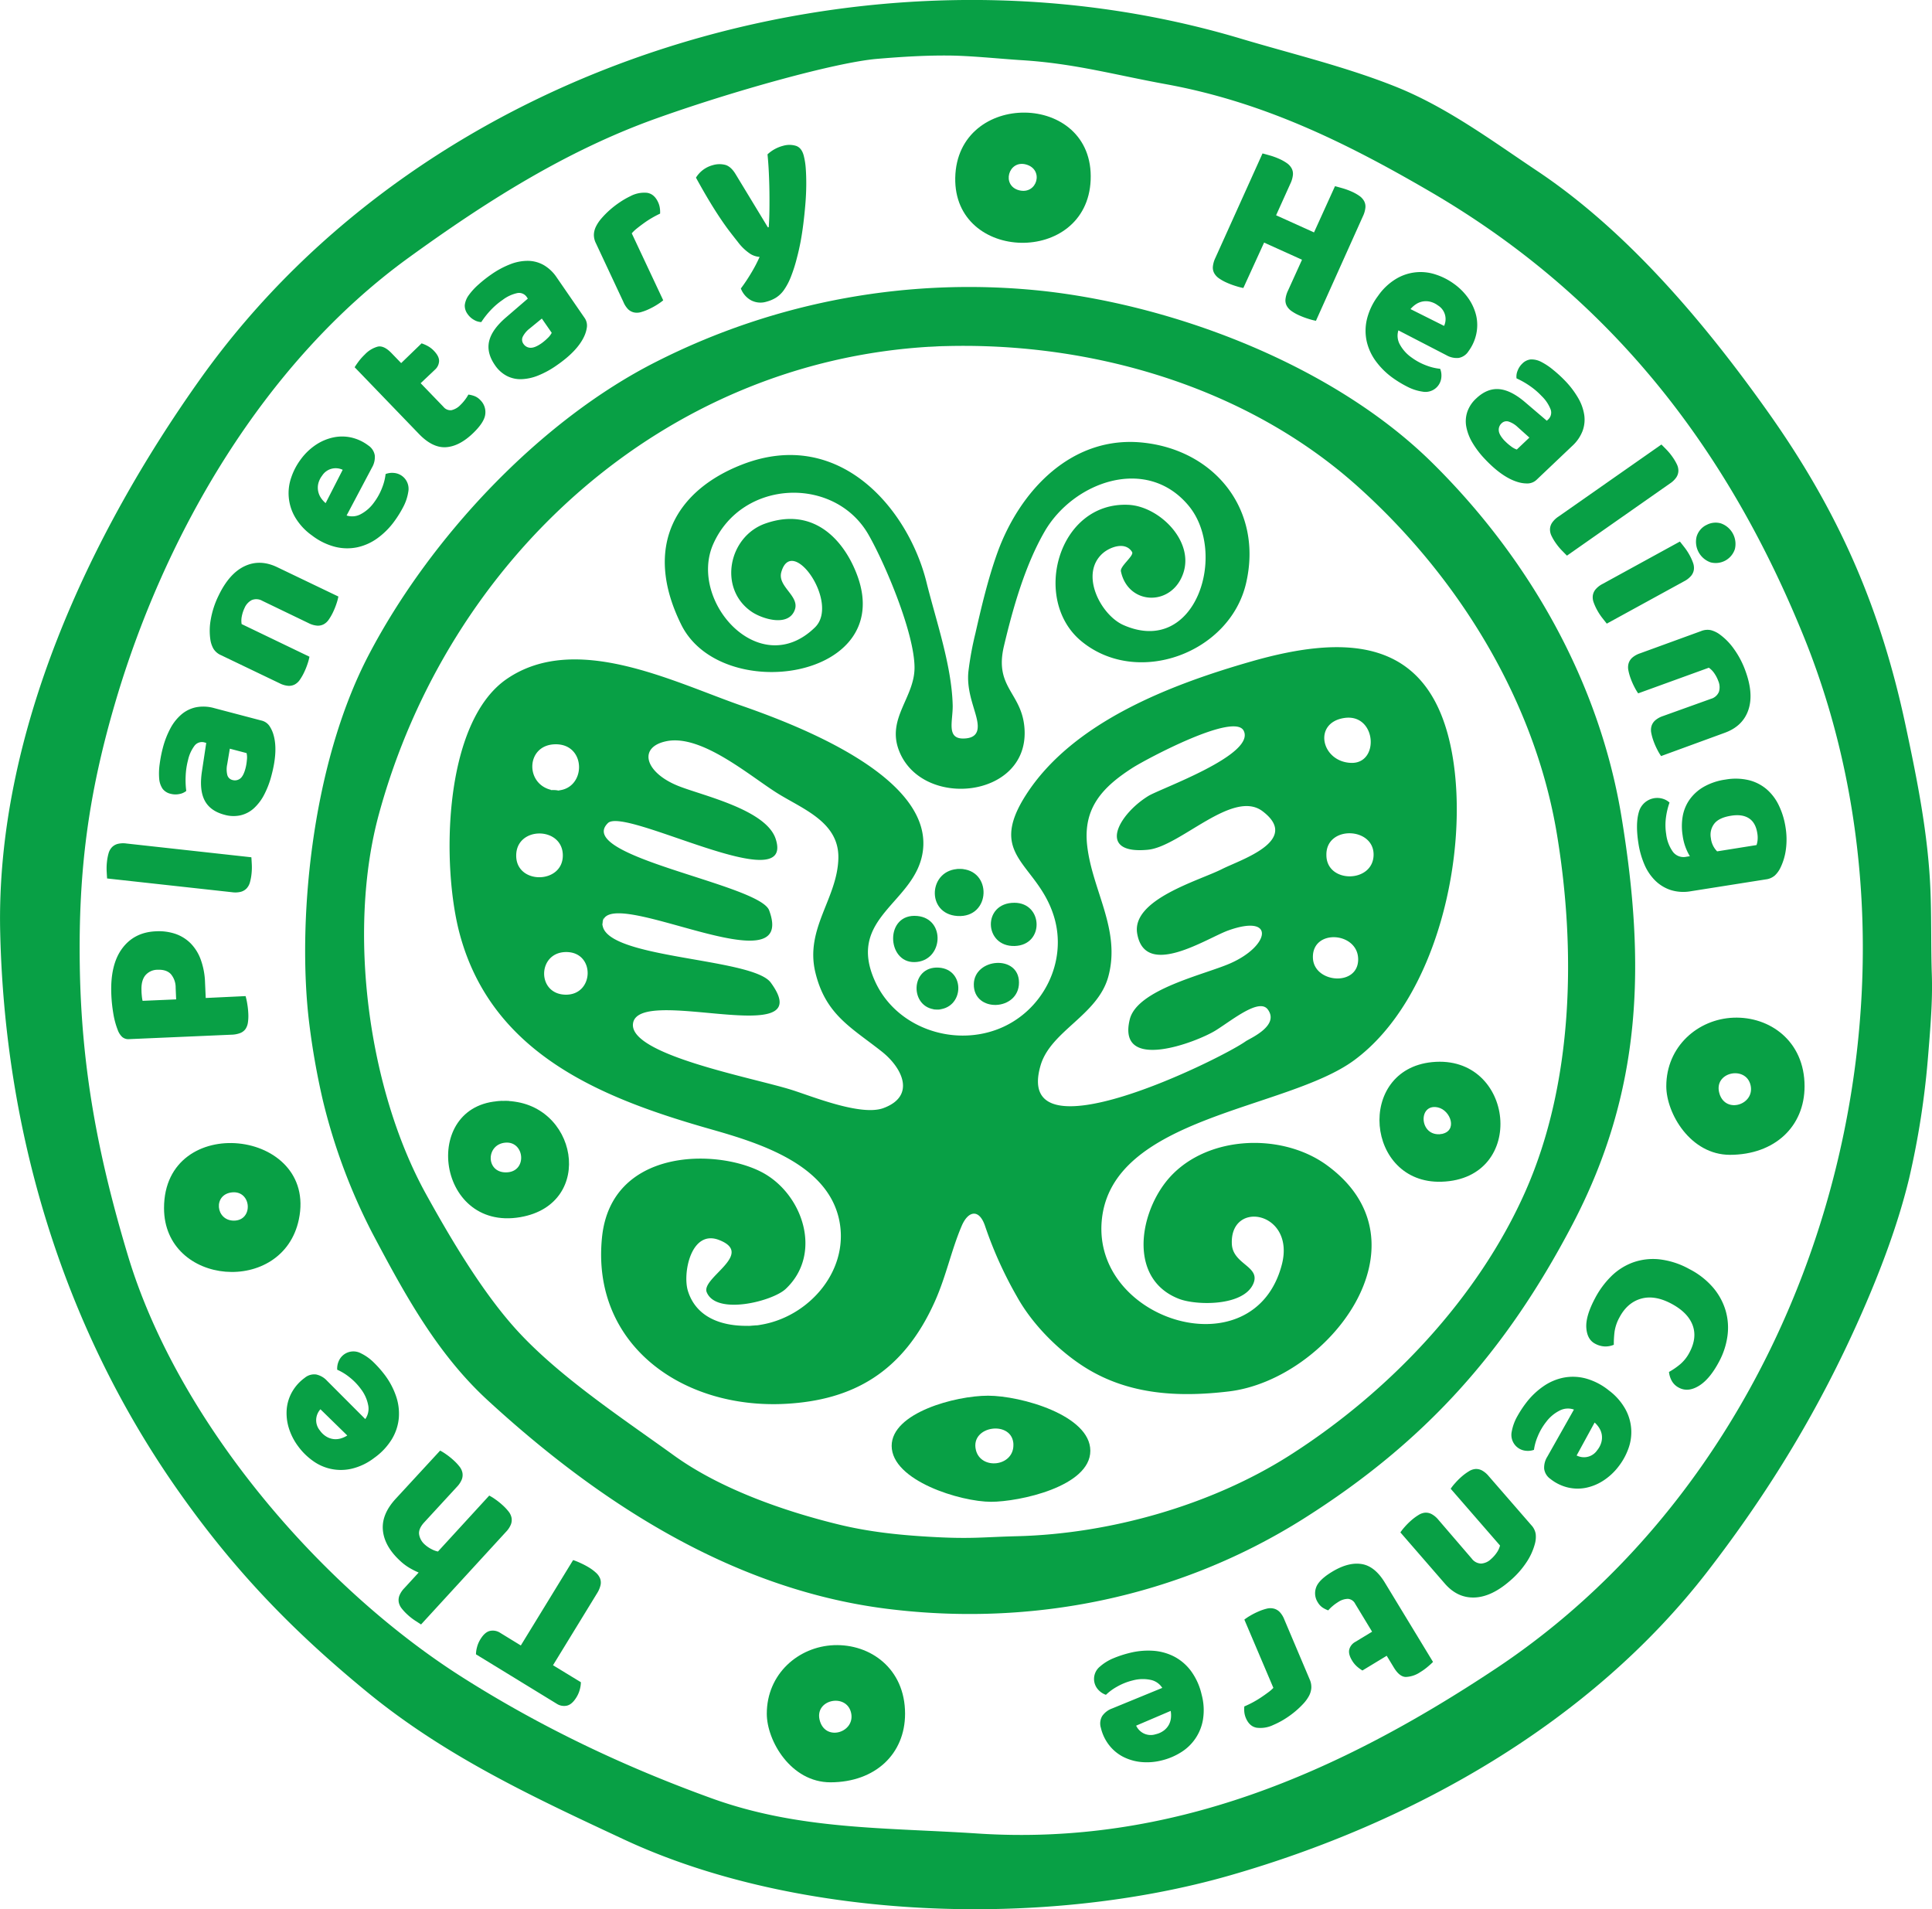 <svg id="logo_full" data-name="logo full" xmlns="http://www.w3.org/2000/svg" viewBox="0 0 828.97 819.12"><defs><style>.cls-1{fill:#08A045;}</style></defs><title>logo-PHC</title><path class="cls-1" d="M904.64,596.11c-4.85,20-12.44,39.91-20.75,58.73-17.68,40-39,75.17-65.74,109.81-50.46,65.29-126.88,108-204.89,130.39-79.33,22.77-185.06,19.57-260-15.4-39.19-18.28-76.67-35.75-110.17-63.22-32.74-26.85-57.79-53-81.94-87.57-49-70.18-73.67-153.34-75.56-238.68-1.87-84.55,38.16-170.16,86-237.34C269.11,116.05,458.79,59.47,617.87,107c22,6.57,44.78,12,66.09,20.47,22.16,8.79,41.47,23.19,61.18,36.35,38.8,25.91,72,65.4,98.85,103.22,30.25,42.59,48.33,83.75,59.17,134.69,5,23.45,9.67,46.63,10.65,70.64,0.49,12,.19,24,0.59,36,0.31,9.36-.16,18-1.63,35.55A357.77,357.77,0,0,1,904.64,596.11ZM366.71,141.4c-38.52,13.83-72.9,35.7-105.92,59.64-62.06,45-104.63,118.52-125.89,191-11.52,39.26-15.81,72-15.15,113.11,0.7,44,7.9,81.52,20.61,123.85C161.55,699.61,222.32,771,284,810.12c33.79,21.42,69.15,38.19,106.71,51.8,37.88,13.72,74.81,12.54,114.19,15.15,83,5.49,155-25.91,222.8-71C867,713.34,921.33,516.1,859.49,363.62c-33.29-82.09-83.9-146.53-160.63-191.14-36.08-21-71.36-38.3-113.09-45.92-22.21-4.05-39.28-8.9-61.83-10.3-9.81-.61-22.5-2-32.33-2-10.17-.05-20.59.65-29.86,1.44C444,117.22,399.41,129.66,366.71,141.4Z" transform="translate(-85.51 -90.44)"/><path class="cls-1" d="M243.77,371.32C270,321.2,317.06,270.87,367.18,245.59a296.71,296.71,0,0,1,166.94-30.2c57.22,6.56,124.13,32.36,165.87,73.55s71.79,94.2,81.27,152c10.34,63,9.13,117.33-21.19,175.09-28.54,54.38-63.07,93-115,125.83C591.15,775.92,528,788.48,465.95,780.65c-68.18-8.6-125.86-47.77-171.27-89.52-21.71-20-35.49-45.38-49.25-71.33A252.76,252.76,0,0,1,224,562.36a318.58,318.58,0,0,1-5.82-33C213.1,488.06,218.44,419.7,243.77,371.32ZM485.19,239.16c-115.29,6.46-207.32,91.37-237.11,200.6-13.61,49.92-4.69,117.92,20.23,163,10.56,19.11,24.3,42.36,39.16,58.59,18.22,19.89,45.36,37.76,67.25,53.55,19.77,14.27,47,23.84,70.65,29.6,12.59,3.07,25.16,4.44,38,5.21,18.7,1.13,23,.21,38.66-0.19,39.51-1,83-13.19,116.73-34.61,42.43-27,81.05-67.37,101.44-113.74,20.49-46.59,21.53-103.18,13.37-152.67-9.43-57.2-42.19-110.59-85.68-149.51C619,255.23,550.28,236,485.19,239.16,477.73,239.57,502.41,238.32,485.19,239.16Z" transform="translate(-85.51 -90.44)"/><path class="cls-1" d="M859.8,556.47c0,17.27-12.79,29.39-32,29.43-17,0-27.33-17.82-27.33-29.43,0-17.06,13.54-28.8,28.8-29.41C844.85,526.45,859.8,537.08,859.8,556.47Zm-36.48,3.3c2.78,8.68,15.15,4.53,13.33-3.67C834.71,547.34,820.32,550.36,823.33,559.77Z" transform="translate(-85.51 -90.44)"/><path class="cls-1" d="M473.85,825.68c0,17.27-12.79,29.39-32,29.43-17,0-27.33-17.82-27.33-29.43,0-17.06,13.54-28.8,28.8-29.41C458.9,795.66,473.85,806.28,473.85,825.68ZM437.37,829c2.78,8.68,15.15,4.53,13.33-3.67C448.76,816.55,434.36,819.57,437.37,829Z" transform="translate(-85.51 -90.44)"/><path class="cls-1" d="M213.74,613.62c-6.87,32.81-57.84,28.59-57.85-4.86C155.88,567.3,221.91,574.62,213.74,613.62ZM185.13,602c-8.29.8-7.12,12.13,0.71,12.13C194.34,614.13,193.51,601.2,185.13,602Z" transform="translate(-85.51 -90.44)"/><path class="cls-1" d="M553.48,167.71c-1.57,36.72-58.81,35.33-58.1-1C496.12,129,555.12,129.54,553.48,167.71Zm-30.78,4.35c7.84,2.08,10.94-8.94,3-11.07C518.2,159,515.12,170,522.7,172.06Z" transform="translate(-85.51 -90.44)"/><path class="cls-1" d="M408.6,659.2c22.12-1.66,41.69-22.53,37-45.27-5-24.09-34.39-33.12-55.05-39-46.19-13.13-93.63-31.81-107.69-83.42-8-29.24-7.36-91,20.14-109.81,29.52-20.17,71.22,1.23,100.77,11.53,24,8.37,82.26,30.57,77.68,62.58-3.17,22.15-33,28.09-20.48,55.65,8.9,19.64,32.9,28.06,52.58,20.57,19.25-7.32,30.31-28.8,24.12-48.59-7.14-22.84-28.78-25.44-12.13-51.67,20.09-31.64,62.56-47.71,96.82-57.53,41.35-11.85,77.38-10.46,86.28,39.92,7.44,42.12-6.55,105-42.13,131.18-29,21.32-104,24-108.25,68.59-4.16,43.36,65.35,64.71,77.25,19.07,5.93-22.74-22.29-28-21.45-8.88,0.39,8.91,12.56,9.57,9.17,17.17-4.31,9.66-24.41,9.26-31.8,6.42-21.18-8.15-17.54-35-5.72-50.14,15.67-20,49.17-21.76,69.11-7.23,45.84,33.39.59,92-42.07,97.07-22.07,2.63-43.15,1.29-61.6-10.26-10.59-6.63-22.36-17.87-29.36-30.54a171.37,171.37,0,0,1-13.67-30.33c-2.5-7.25-7.17-6.5-10,.17-4.44,10.44-6.61,21.39-11.39,32.14-13.78,31-35.74,42.57-64,44.13-44.46,2.45-83.6-25.46-78.91-71.44,3.88-38.07,48.67-38.24,68.44-28,17.63,9.14,26.52,35,10.35,50.17-5.62,5.29-29.8,11.43-33.87,1.38-2.49-6.16,20.83-16.36,5.31-22.39-12-4.67-15.75,14.26-13.37,21.87,3.84,12.3,16.22,15.58,28,14.87C418.77,658.43,400.52,659.68,408.6,659.2ZM344.1,485.76c-2.75,16.18,64,15.17,72.13,26.25,21.75,29.7-57.12.57-59.12,17.64-1.57,13.36,51.26,23.11,68,28.36,8.78,2.75,29.81,11.41,39.47,7.83,14-5.18,8.14-17.24-.71-24.24-13-10.28-24.07-15.74-28.48-33.83-4.62-18.93,9.43-31.75,9.84-49.1,0.36-15.25-14.62-20.85-25.61-27.57-11.85-7.25-32.82-25.76-48.12-22.67-12.38,2.5-9.38,13.5,5.21,19.27,10.53,4.16,37.57,10.12,41.64,22.7,8.47,26.18-64.76-14-72-6.83-14.53,14.26,65,26.22,69.18,37.43,12.55,33.88-68-11-71.37,4.76C343,492.39,345.35,479.89,344.1,485.76Zm227.66-66.09C558.69,428,550.11,437,552,453.31c2.19,19.19,14.46,36,9.09,56-4.47,16.71-24.75,23.35-29.1,38.24-12.12,41.53,77.59-2.89,88-10.35,1.69-1.21,14.68-6.63,9.51-13.65-3.67-5-15,4.34-22.3,8.93-8.13,5.08-42.62,18.27-36.93-4.71,3.19-12.89,32.11-19.18,43.07-24,17.16-7.51,19.46-21.43-.88-14.11-9.09,3.27-35.59,20.89-39,1.37-2.6-14.73,26.68-22.79,36.4-27.74,7.73-3.93,34-12.17,17.42-24.78-12.75-9.71-35.4,15.17-49.24,16.5-22.18,2.13-12.77-15.12.22-23.09,5.18-3.18,46.17-17.64,40.87-28C615,395.92,577.12,416.28,571.76,419.68Zm93.4-1.93c12.47,0.5,11-21.48-3-19.24-13.39,2.15-9.69,18.73,3,19.24h0ZM323.71,429.61c13.33,0.32,13.9-19.85.29-19.85-13.36,0-13.45,18.52-.29,19.85C329.94,429.76,317,428.93,323.71,429.61Zm344.55,72.58c0.16-12-19.94-13.48-19.41-.72,0.44,10.74,19.26,12.33,19.41.72h0ZM307,457.55c0,12.5,20.11,12.24,20-.19s-20.05-12.51-20,.19C307,464,306.93,451.06,307,457.55Zm21.19,59.64c12.38,0.19,12.82-18.46.11-18.29-12.23.16-12.58,18.1-.11,18.29h0Zm326.44-59.9c0,12.24,20,12.1,20.25,0s-20.49-12.82-20.25,0C654.6,462.94,654.51,452.34,654.6,457.28Z" transform="translate(-85.51 -90.44)"/><path class="cls-1" d="M403.84,289.78c41.93-16.36,71.44,19.18,79.2,50.45,4.1,16.52,10.79,35.59,11.24,52.66,0.19,7-3.18,15.19,5.68,14.34,6.28-.6,5.47-5.68,4.17-10.3-1.45-5.15-3.83-11.33-3.1-18.41a137.44,137.44,0,0,1,3-16.36c2.6-11.42,5.4-23.3,9.35-34.34,9.61-26.85,32.16-51,63.09-47.42,30.66,3.5,51,29.11,43.68,60.33-7,29.93-46.58,44.56-70.59,24.86-21.65-17.76-10.07-60,20.15-58.56,13,0.63,28,15.18,23.62,29-4.73,14.8-23.79,14.26-26.87-.48-0.46-2.2,5.76-6.7,4.79-8.28-2.9-4.71-9.54-2.05-12.45.44-10.29,8.84-1,26.58,8.72,30.89,31.2,13.78,44.89-31,27.94-51.26-18.08-21.64-49.51-10.11-61.79,11.24-8.37,14.55-13.54,32.74-17.4,49.06-4.31,18.21,8.18,20,8.87,36.17,1.26,29.31-44.35,33.85-53.95,8.52-5.2-13.71,6.7-22.63,6.72-35.42,0-14.79-12.64-44.67-19.76-57.09-14.49-25.27-54.19-23.87-66.59,4-10.85,24.41,19.82,59.07,43.65,35.77,10.69-10.45-9.88-40-14.46-23.69-1.74,6.18,7.88,10.19,5.82,16.09-2.65,7.6-14,4-18.5.95-14.5-9.84-10.07-32.34,5.89-37.91,21.42-7.48,34.2,8.08,39.45,22.49,16.25,44.52-58.51,55.33-75.58,20.95C361,324.5,376,300.63,403.84,289.78Z" transform="translate(-85.51 -90.44)"/><path class="cls-1" d="M553.34,712.87c0,15.4-30.6,21.89-42.6,21.89-13,0-42.6-9-42.64-24,0-14.19,27.33-21.52,41.35-21.52S553.34,697.6,553.34,712.87Zm-33-2.47c0-10.84-18.74-8.53-16.09,2.19,2.12,8.55,16.1,7.14,16.09-2.19C520.32,705.07,520.33,715.78,520.32,710.39Z" transform="translate(-85.51 -90.44)"/><path class="cls-1" d="M302.06,562.79c31.22,0,39.32,44.25,6.69,49.85-36.69,6.3-43.08-50.33-6.69-49.85C316.75,562.8,288.44,562.61,302.06,562.79Zm0.5,30.64c9.4,0,8.19-13.55-.29-12.75C294,581.47,293.89,593.43,302.56,593.43Z" transform="translate(-85.51 -90.44)"/><path class="cls-1" d="M704,597.44c-32.54,1-36.8-48.07-4-51.32,35.41-3.5,41.1,50.2,4,51.32h0ZM703.79,577c7.39-1.12,4.21-10.27-1.36-11.45-8.63-1.83-8,12.65,1.36,11.45C707,576.51,700.23,577.45,703.79,577Z" transform="translate(-85.51 -90.44)"/><path class="cls-1" d="M497.31,463.23c14.09,0.11,13.47,21.14-1,20.2-13.68-.88-12.47-20.2,1-20.2C504.88,463.29,489.27,463.23,497.31,463.23Z" transform="translate(-85.51 -90.44)"/><path class="cls-1" d="M522.73,512c0,12.27-19.6,13.07-19.38.66,0.21-11.23,19.38-12.79,19.38-.66C522.73,516.76,522.73,507.26,522.73,512Z" transform="translate(-85.51 -90.44)"/><path class="cls-1" d="M520.75,477.76c12.37,0,13,18.13.16,18.54-13.27.42-14-18.54-.16-18.54h0Z" transform="translate(-85.51 -90.44)"/><path class="cls-1" d="M487.34,523.58c-11.71-.58-11.4-18.73.93-18,11.76,0.71,11,18-.93,18C481.94,523.31,493.77,523.58,487.34,523.58Z" transform="translate(-85.51 -90.44)"/><path class="cls-1" d="M477.94,503.21c-12.13.28-12.84-21.15,1.2-19.78,12.34,1.21,11.09,19.49-1.2,19.78h0Z" transform="translate(-85.51 -90.44)"/><g id="text"><path class="cls-1" d="M334.75,812.17a12,12,0,0,1-.43,3,12.27,12.27,0,0,1-1.47,3.46q-1.89,3.09-4.11,3.59a5.82,5.82,0,0,1-4.43-.86L289.74,800.2a12.1,12.1,0,0,1,.43-3,12.28,12.28,0,0,1,1.47-3.46q1.89-3.09,4.11-3.59a5.82,5.82,0,0,1,4.43.86l8.8,5.39,22.44-36.64a26.15,26.15,0,0,1,3,1.2,34.18,34.18,0,0,1,3.83,2,19.35,19.35,0,0,1,3,2.25,6.66,6.66,0,0,1,1.73,2.42,5,5,0,0,1,.21,2.86,11.34,11.34,0,0,1-1.56,3.62l-18.84,30.77Z" transform="translate(-85.51 -90.44)"/><path class="cls-1" d="M274.36,712.79a21.69,21.69,0,0,1,2.54,1.57,29.87,29.87,0,0,1,3.24,2.59,21.79,21.79,0,0,1,2.52,2.69,6.26,6.26,0,0,1,1.27,2.68,5.37,5.37,0,0,1-.27,2.84,9.85,9.85,0,0,1-2.1,3.18l-14,15.21q-2.58,2.81-2.21,5.23a7.26,7.26,0,0,0,2.42,4.31,13.18,13.18,0,0,0,2.92,2,10.16,10.16,0,0,0,2.74,1l22-24a21.34,21.34,0,0,1,2.54,1.57,29.93,29.93,0,0,1,3.24,2.59,21.8,21.8,0,0,1,2.52,2.69,6.25,6.25,0,0,1,1.27,2.68,5.36,5.36,0,0,1-.27,2.84,9.85,9.85,0,0,1-2.1,3.18l-36.46,39.75-2.57-1.67a25.22,25.22,0,0,1-3.2-2.5,21.79,21.79,0,0,1-2.52-2.69,6.27,6.27,0,0,1-1.27-2.68,5.38,5.38,0,0,1,.27-2.84,9.85,9.85,0,0,1,2.1-3.18l6.16-6.72a33.32,33.32,0,0,1-3.43-1.7,22.89,22.89,0,0,1-4.42-3.23q-6.78-6.22-7.48-13.1t5.47-13.6Z" transform="translate(-85.51 -90.44)"/><path class="cls-1" d="M250.66,680.41a32.62,32.62,0,0,1,4.81,9.1,23.08,23.08,0,0,1,1.16,9.32,21.32,21.32,0,0,1-2.95,9,27.38,27.38,0,0,1-7.57,8.07,25.45,25.45,0,0,1-9.68,4.66,20.42,20.42,0,0,1-16.74-3.42,27.76,27.76,0,0,1-6.17-6.08,25.86,25.86,0,0,1-4.13-8.1,21.61,21.61,0,0,1-.85-8,18.23,18.23,0,0,1,2.31-7.37,19.13,19.13,0,0,1,5.39-6,6.35,6.35,0,0,1,4.94-1.45,8.84,8.84,0,0,1,4.65,2.69l16.41,16.44a7.72,7.72,0,0,0,1.22-6.1,16.39,16.39,0,0,0-3.07-6.75,26,26,0,0,0-5.07-5.22,22.88,22.88,0,0,0-5.12-3.1,7.81,7.81,0,0,1,.6-3.57,6.83,6.83,0,0,1,9.57-3.48,20.71,20.71,0,0,1,5.7,4.12A47.1,47.1,0,0,1,250.66,680.41Zm-27.86,23.8a9.21,9.21,0,0,0,2.89,2.66,7.78,7.78,0,0,0,3.11,1,7.89,7.89,0,0,0,3-.31,10.66,10.66,0,0,0,2.72-1.25L223,695.06a7,7,0,0,0-1.78,3.86A6.86,6.86,0,0,0,222.81,704.21Z" transform="translate(-85.51 -90.44)"/><path class="cls-1" d="M190.88,517.8a25.85,25.85,0,0,1,.7,3.18,34.24,34.24,0,0,1,.47,4.31,19.34,19.34,0,0,1-.16,3.78,6.67,6.67,0,0,1-1,2.79,5,5,0,0,1-2.25,1.77,11.31,11.31,0,0,1-3.88.73l-43.76,1.9a4.09,4.09,0,0,1-3.07-.94,7.64,7.64,0,0,1-1.85-2.85,34.83,34.83,0,0,1-1.94-7.13,64.87,64.87,0,0,1-.86-8.11q-0.56-12.82,4.63-19.84T152.43,490a22.35,22.35,0,0,1,8.29,1.08,17.1,17.1,0,0,1,6.5,4,19.22,19.22,0,0,1,4.4,7,31.58,31.58,0,0,1,1.87,9.93l0.29,6.6Zm-30-3.54a8.89,8.89,0,0,0-2.07-5.91q-1.9-2-5.62-1.85a6.84,6.84,0,0,0-5.34,2.42q-1.81,2.27-1.63,6.45c0,1,.09,1.81.15,2.46a15.46,15.46,0,0,0,.32,2l14.4-.62Z" transform="translate(-85.51 -90.44)"/><path class="cls-1" d="M193.37,458.24q0.07,1,.18,3.06a25.17,25.17,0,0,1-.12,4.06,21.91,21.91,0,0,1-.68,3.62,6.24,6.24,0,0,1-1.41,2.6,5.36,5.36,0,0,1-2.45,1.46,9.85,9.85,0,0,1-3.81.19l-53.62-5.9q-0.07-1-.18-3.06a25.18,25.18,0,0,1,.12-4.06,21.86,21.86,0,0,1,.68-3.62,6.27,6.27,0,0,1,1.41-2.61,5.39,5.39,0,0,1,2.45-1.46,9.87,9.87,0,0,1,3.81-.19Z" transform="translate(-85.51 -90.44)"/><path class="cls-1" d="M155.34,411.46a38.26,38.26,0,0,1,3.32-8.6,20.51,20.51,0,0,1,4.81-6,14.07,14.07,0,0,1,6.27-3,17,17,0,0,1,7.73.4l20.15,5.3a5.77,5.77,0,0,1,3.48,2.31,13.45,13.45,0,0,1,1.75,3.78q2,6.77-.83,17.38a38.93,38.93,0,0,1-3.16,8.35,21,21,0,0,1-4.43,5.85,12.8,12.8,0,0,1-5.7,3,14,14,0,0,1-6.87-.22q-6.21-1.63-8.56-6.2t-1.13-12.51L174,409.17l-0.63-.17a4,4,0,0,0-4.34,1.31,16,16,0,0,0-2.86,6.31,31.63,31.63,0,0,0-1,6.84,36.55,36.55,0,0,0,.26,6.32,6.44,6.44,0,0,1-3,1.33,8.09,8.09,0,0,1-3.68-.1,6,6,0,0,1-3.44-2.11,9,9,0,0,1-1.47-4.09,28,28,0,0,1,.18-6.54A55.16,55.16,0,0,1,155.34,411.46ZM190.87,420a20.89,20.89,0,0,0,.57-3.46,8.48,8.48,0,0,0-.13-3l-7.19-1.89L183,418.34a10.31,10.31,0,0,0,0,4.42,3,3,0,0,0,2.27,2.33,3.7,3.7,0,0,0,3.29-.62Q190,423.37,190.87,420Z" transform="translate(-85.51 -90.44)"/><path class="cls-1" d="M198.1,348.23a5.19,5.19,0,0,0-4.52-.36,6.72,6.72,0,0,0-3.13,3.4,14.7,14.7,0,0,0-1.17,3.51,9.27,9.27,0,0,0-.09,3.41l29.1,14a21.71,21.71,0,0,1-.76,2.88,30,30,0,0,1-1.54,3.85,22,22,0,0,1-1.84,3.19,6.27,6.27,0,0,1-2.19,2,5.36,5.36,0,0,1-2.8.57,9.85,9.85,0,0,1-3.66-1.08l-25.16-12.07a7.17,7.17,0,0,1-3.23-2.73,11.27,11.27,0,0,1-1.33-3.89,26.63,26.63,0,0,1,.17-8.74,38,38,0,0,1,3.35-10.21q4.55-9.47,11.15-12.6t14,0.42l26.25,12.59a21.74,21.74,0,0,1-.76,2.88,30,30,0,0,1-1.54,3.85,22,22,0,0,1-1.84,3.19,6.25,6.25,0,0,1-2.19,2,5.35,5.35,0,0,1-2.8.57,9.83,9.83,0,0,1-3.66-1.08Z" transform="translate(-85.51 -90.44)"/><path class="cls-1" d="M254.69,314.12a32.59,32.59,0,0,1-7.29,7.28,23.06,23.06,0,0,1-8.57,3.84,21.29,21.29,0,0,1-9.47-.18,27.34,27.34,0,0,1-9.94-4.86,25.4,25.4,0,0,1-7.3-7.88,20.42,20.42,0,0,1-1.65-17,27.75,27.75,0,0,1,4-7.68,25.86,25.86,0,0,1,6.53-6.33,21.65,21.65,0,0,1,7.44-3.18,18.23,18.23,0,0,1,7.72,0,19.09,19.09,0,0,1,7.32,3.39,6.35,6.35,0,0,1,2.84,4.3,8.83,8.83,0,0,1-1.21,5.23L234.23,311.6a7.73,7.73,0,0,0,6.19-.63A16.41,16.41,0,0,0,246,306a26,26,0,0,0,3.5-6.38,22.9,22.9,0,0,0,1.46-5.8,7.83,7.83,0,0,1,3.59-.47,6.83,6.83,0,0,1,6.14,8.12,20.67,20.67,0,0,1-2.26,6.66A47.1,47.1,0,0,1,254.69,314.12Zm-30.94-19.64a9.25,9.25,0,0,0-1.7,3.55,7.8,7.8,0,0,0,0,3.26,7.9,7.9,0,0,0,1.18,2.78,10.67,10.67,0,0,0,2,2.23L232.55,292a7,7,0,0,0-4.21-.57A6.86,6.86,0,0,0,223.75,294.48Z" transform="translate(-85.51 -90.44)"/><path class="cls-1" d="M275.8,265a3.82,3.82,0,0,0,3.49,1.41,7.75,7.75,0,0,0,3.82-2.27,18.5,18.5,0,0,0,1.91-2.17,16,16,0,0,0,1.45-2.24,11.48,11.48,0,0,1,2.62.64,6.94,6.94,0,0,1,2.54,1.75,7.19,7.19,0,0,1,2.1,6q-0.36,3.45-5.17,8.1-5.89,5.69-11.65,6.08t-11.58-5.62L237.68,248q0.54-.91,1.69-2.47a24.06,24.06,0,0,1,2.68-3,11.91,11.91,0,0,1,5.58-3.39q2.64-.54,5.87,2.8l4.14,4.28,8.76-8.47a16,16,0,0,1,2.55,1.1,10.71,10.71,0,0,1,2.73,2.09q2.26,2.34,2.23,4.38a5.22,5.22,0,0,1-1.77,3.72L266,254.85Z" transform="translate(-85.51 -90.44)"/><path class="cls-1" d="M296.37,208.14a38.18,38.18,0,0,1,8.12-4.35,20.5,20.5,0,0,1,7.59-1.44,14.07,14.07,0,0,1,6.72,1.81,17,17,0,0,1,5.6,5.34l11.82,17.16a5.77,5.77,0,0,1,1.13,4,13.49,13.49,0,0,1-1.14,4q-2.92,6.42-12,12.64a38.87,38.87,0,0,1-7.84,4.27,21,21,0,0,1-7.17,1.55,12.8,12.8,0,0,1-6.29-1.43,14,14,0,0,1-5.06-4.64q-3.64-5.29-2.45-10.28t7.3-10.22l9.29-8-0.37-.54a4,4,0,0,0-4.14-1.83,16,16,0,0,0-6.29,2.92,31.65,31.65,0,0,0-5.25,4.52,36.7,36.7,0,0,0-3.92,5,6.42,6.42,0,0,1-3.14-.95,8.09,8.09,0,0,1-2.72-2.47,6,6,0,0,1-1.23-3.84,9,9,0,0,1,1.55-4.06,28,28,0,0,1,4.4-4.84A55.28,55.28,0,0,1,296.37,208.14Zm21.35,29.68a20.83,20.83,0,0,0,2.69-2.25,8.46,8.46,0,0,0,1.83-2.34L318,227.11l-5.2,4.26a10.32,10.32,0,0,0-2.89,3.35,3,3,0,0,0,.2,3.25,3.7,3.7,0,0,0,2.9,1.67Q314.89,239.77,317.72,237.82Z" transform="translate(-85.51 -90.44)"/><path class="cls-1" d="M370.08,219.28a21.67,21.67,0,0,1-2.42,1.75,29.79,29.79,0,0,1-3.63,2,21.88,21.88,0,0,1-3.45,1.31,6.24,6.24,0,0,1-3,.15,5.35,5.35,0,0,1-2.52-1.33A9.87,9.87,0,0,1,353,220l-11.83-25.27a7.94,7.94,0,0,1-.84-3.66,8.61,8.61,0,0,1,.9-3.45,16.44,16.44,0,0,1,2.4-3.54,38.15,38.15,0,0,1,3.52-3.55,40,40,0,0,1,4.22-3.26A35.22,35.22,0,0,1,356,174.6a12.68,12.68,0,0,1,7.13-1.44q3.09,0.46,4.74,4a9,9,0,0,1,.75,2.47,11.69,11.69,0,0,1,.12,2.46q-1.77.83-3.54,1.86t-3.38,2.2q-1.61,1.16-3,2.27a16.09,16.09,0,0,0-2.24,2.13Z" transform="translate(-85.51 -90.44)"/><path class="cls-1" d="M402.1,194.24q-1.6-2-3.48-4.45t-4.08-5.73q-2.19-3.25-4.76-7.52t-5.65-9.88a12.07,12.07,0,0,1,7.12-5.33,10,10,0,0,1,5.56-.12q2.42,0.74,4.39,4.05L415,188l0.36-.1q0.24-3.34.29-7.22t0-8q-0.06-4.08-.25-8.13t-0.57-7.89a15.52,15.52,0,0,1,6.62-3.65A9.7,9.7,0,0,1,427,153q2.43,0.78,3.34,4.1a30.6,30.6,0,0,1,.91,5.78q0.24,3.36.2,7.23t-0.39,8.06q-0.35,4.2-.86,8.29T429,194.24q-0.72,3.72-1.53,6.74a65.09,65.09,0,0,1-2.7,8.45,26.52,26.52,0,0,1-2.93,5.48,12.2,12.2,0,0,1-3.36,3.23,15,15,0,0,1-4,1.71,8.75,8.75,0,0,1-6.71-.57,9.77,9.77,0,0,1-4.38-5.07q2.26-3,4.38-6.55a62.68,62.68,0,0,0,3.67-7,8.77,8.77,0,0,1-3.85-1.21A21.53,21.53,0,0,1,402.1,194.24Z" transform="translate(-85.51 -90.44)"/><path class="cls-1" d="M650.15,228.07a25.91,25.91,0,0,1-3.15-.81,34.11,34.11,0,0,1-4.06-1.53,19.45,19.45,0,0,1-3.3-1.85,6.7,6.7,0,0,1-2-2.19,5,5,0,0,1-.57-2.81,11.34,11.34,0,0,1,1.1-3.79l6-13.22-16.27-7.35L619,214a25.68,25.68,0,0,1-3.15-.81,34.05,34.05,0,0,1-4.06-1.52,19.42,19.42,0,0,1-3.3-1.85,6.69,6.69,0,0,1-2-2.19,5,5,0,0,1-.57-2.81,11.31,11.31,0,0,1,1.1-3.79l20.2-44.76q1,0.25,3.18.87a29.83,29.83,0,0,1,4,1.46,19.44,19.44,0,0,1,3.3,1.85,6.72,6.72,0,0,1,2,2.19,5,5,0,0,1,.57,2.81,11.36,11.36,0,0,1-1.1,3.79l-6.12,13.56,16.27,7.35,9-19.83q1,0.25,3.18.87a29.7,29.7,0,0,1,4,1.46,19.45,19.45,0,0,1,3.3,1.85,6.71,6.71,0,0,1,2,2.19,5,5,0,0,1,.57,2.81,11.36,11.36,0,0,1-1.1,3.79Z" transform="translate(-85.51 -90.44)"/><path class="cls-1" d="M683.22,252.65a32.63,32.63,0,0,1-7.35-7.21,23.07,23.07,0,0,1-3.94-8.53,21.29,21.29,0,0,1,.08-9.47,27.37,27.37,0,0,1,4.75-10,25.42,25.42,0,0,1,7.8-7.38,20.42,20.42,0,0,1,17-1.83,27.78,27.78,0,0,1,7.72,3.92,25.84,25.84,0,0,1,6.4,6.46,21.58,21.58,0,0,1,3.26,7.4,18.22,18.22,0,0,1,0,7.72,19.1,19.1,0,0,1-3.31,7.36A6.35,6.35,0,0,1,711.4,244a8.83,8.83,0,0,1-5.25-1.15l-20.63-10.67a7.72,7.72,0,0,0,.7,6.18,16.41,16.41,0,0,0,5,5.49,25.9,25.9,0,0,0,6.41,3.43,22.86,22.86,0,0,0,5.82,1.39,7.83,7.83,0,0,1,.51,3.58,6.83,6.83,0,0,1-8.06,6.22,20.68,20.68,0,0,1-6.68-2.19A47.09,47.09,0,0,1,683.22,252.65Zm19.3-31.15a9.22,9.22,0,0,0-3.56-1.66,7.79,7.79,0,0,0-3.26,0,7.91,7.91,0,0,0-2.77,1.21,10.71,10.71,0,0,0-2.21,2l14.41,7.21a7,7,0,0,0,.52-4.21A6.86,6.86,0,0,0,702.53,221.5Z" transform="translate(-85.51 -90.44)"/><path class="cls-1" d="M757.11,253.87a38.23,38.23,0,0,1,5.56,7.35,20.51,20.51,0,0,1,2.6,7.27,14,14,0,0,1-.75,6.92,17,17,0,0,1-4.42,6.36L745,296.11a5.78,5.78,0,0,1-3.8,1.74,13.45,13.45,0,0,1-4.13-.51q-6.79-1.89-14.34-9.86a39,39,0,0,1-5.43-7.09,21,21,0,0,1-2.64-6.85,12.79,12.79,0,0,1,.44-6.43,14,14,0,0,1,3.81-5.72q4.66-4.41,9.78-4T739.89,263l9.32,7.95,0.47-.45a4,4,0,0,0,1.17-4.38,16,16,0,0,0-3.86-5.76,31.61,31.61,0,0,0-5.27-4.48,36.68,36.68,0,0,0-5.51-3.11,6.41,6.41,0,0,1,.45-3.24,8.09,8.09,0,0,1,2-3.07,6,6,0,0,1,3.6-1.81,9,9,0,0,1,4.25.9,28,28,0,0,1,5.46,3.6A55.4,55.4,0,0,1,757.11,253.87Zm-26,25.67a20.77,20.77,0,0,0,2.63,2.31,8.52,8.52,0,0,0,2.59,1.45l5.4-5.12-5-4.48a10.32,10.32,0,0,0-3.75-2.34,3,3,0,0,0-3.18.7,3.7,3.7,0,0,0-1.2,3.13Q728.72,277,731.09,279.55Z" transform="translate(-85.51 -90.44)"/><path class="cls-1" d="M757.85,328.83q-0.74-.73-2.15-2.18a25.14,25.14,0,0,1-2.59-3.13,21.69,21.69,0,0,1-1.88-3.17,6.25,6.25,0,0,1-.66-2.89,5.36,5.36,0,0,1,.88-2.72,9.85,9.85,0,0,1,2.74-2.66l44.19-30.93q0.74,0.73,2.15,2.18a25,25,0,0,1,2.59,3.13,21.8,21.8,0,0,1,1.88,3.17,6.27,6.27,0,0,1,.66,2.89,5.38,5.38,0,0,1-.88,2.72A9.86,9.86,0,0,1,802,297.9Z" transform="translate(-85.51 -90.44)"/><path class="cls-1" d="M774.94,358q-0.65-.81-1.9-2.4a25.2,25.2,0,0,1-2.23-3.39,22,22,0,0,1-1.52-3.36,6.25,6.25,0,0,1-.34-2.94,5.36,5.36,0,0,1,1.17-2.6,9.84,9.84,0,0,1,3-2.34l33.19-18.19q0.65,0.81,1.9,2.41a25.35,25.35,0,0,1,2.23,3.39,21.82,21.82,0,0,1,1.52,3.36,6.26,6.26,0,0,1,.34,2.94,5.38,5.38,0,0,1-1.17,2.6,9.87,9.87,0,0,1-3,2.34Zm42.61-42.23a8.17,8.17,0,0,1,6.36-.78,9.36,9.36,0,0,1,6,11,8.66,8.66,0,0,1-10.44,5.72,9.36,9.36,0,0,1-6-11A8.17,8.17,0,0,1,817.55,315.74Z" transform="translate(-85.51 -90.44)"/><path class="cls-1" d="M819.63,390.26a5.19,5.19,0,0,0,3.42-3,6.72,6.72,0,0,0-.25-4.61,14.82,14.82,0,0,0-1.69-3.29,9.31,9.31,0,0,0-2.38-2.45l-30.32,11a21.35,21.35,0,0,1-1.53-2.56,30.07,30.07,0,0,1-1.68-3.79,21.89,21.89,0,0,1-1-3.55,6.25,6.25,0,0,1,.11-3,5.37,5.37,0,0,1,1.55-2.4,9.83,9.83,0,0,1,3.33-1.86l26.21-9.55a7.16,7.16,0,0,1,4.21-.4,11.3,11.3,0,0,1,3.71,1.77,26.64,26.64,0,0,1,6.13,6.23,38.06,38.06,0,0,1,5,9.53q3.6,9.87,1.21,16.78t-10.07,9.71l-27.35,10a21.7,21.7,0,0,1-1.53-2.56,29.88,29.88,0,0,1-1.68-3.79,22,22,0,0,1-1-3.55,6.26,6.26,0,0,1,.11-3,5.37,5.37,0,0,1,1.55-2.4,9.88,9.88,0,0,1,3.33-1.86Z" transform="translate(-85.51 -90.44)"/><path class="cls-1" d="M851.61,445.2a32.25,32.25,0,0,1,.17,9.72,25.39,25.39,0,0,1-2.31,7.76,11.3,11.3,0,0,1-2.39,3.34,7.17,7.17,0,0,1-3.87,1.7l-32.15,5.08a18.25,18.25,0,0,1-8.7-.51,17.1,17.1,0,0,1-6.67-4.08,21.6,21.6,0,0,1-4.62-6.9,37,37,0,0,1-2.55-9q-1.32-8.36.18-13.49a8.18,8.18,0,0,1,10.41-5.64,7.44,7.44,0,0,1,2.75,1.59,31.33,31.33,0,0,0-1.53,6.41,24.18,24.18,0,0,0,.09,7.09,16.32,16.32,0,0,0,2.9,7.64,5.73,5.73,0,0,0,5.79,2.1l1.47-.23a23.11,23.11,0,0,1-3.1-8.93,25,25,0,0,1,0-8,17.79,17.79,0,0,1,2.83-7.13,19.13,19.13,0,0,1,6-5.57,26.06,26.06,0,0,1,9.56-3.25,24.64,24.64,0,0,1,10,.25,18.78,18.78,0,0,1,7.63,3.88,21.06,21.06,0,0,1,5.23,6.89A32.85,32.85,0,0,1,851.61,445.2ZM839.19,453a9.44,9.44,0,0,0,.44-2,11.17,11.17,0,0,0-.12-3.14q-0.71-4.5-3.59-6.35t-7.57-1.11q-5.33.84-7.31,3.46A7.71,7.71,0,0,0,819.6,450a9.49,9.49,0,0,0,2.69,5.7Z" transform="translate(-85.51 -90.44)"/><path class="cls-1" d="M810.45,670.63q3.35-6.33,1.28-11.74t-9.14-9.16q-7.15-3.79-13-2.1t-9.2,8a18,18,0,0,0-2.12,6.19,44.13,44.13,0,0,0-.32,5.57,9.25,9.25,0,0,1-3.91.72,9.56,9.56,0,0,1-4.15-1.2q-3.37-1.79-3.73-6.76t3.69-12.62a38,38,0,0,1,7-9.53,26.09,26.09,0,0,1,9.29-5.92,25.64,25.64,0,0,1,11.24-1.36,34.51,34.51,0,0,1,13,4.2,33.39,33.39,0,0,1,10.23,8,27.15,27.15,0,0,1,5.34,9.88,26.24,26.24,0,0,1,.76,10.88,32.54,32.54,0,0,1-3.59,10.94q-4,7.56-8.67,10.4t-8.53.8a7.24,7.24,0,0,1-3.13-3,10,10,0,0,1-1.16-3.77,30.41,30.41,0,0,0,4.8-3.3A16.81,16.81,0,0,0,810.45,670.63Z" transform="translate(-85.51 -90.44)"/><path class="cls-1" d="M740.44,692.16a32.61,32.61,0,0,1,7.48-7.08,23.08,23.08,0,0,1,8.67-3.62,21.29,21.29,0,0,1,9.46.42,27.35,27.35,0,0,1,9.81,5.12,25.42,25.42,0,0,1,7.09,8.07,20.43,20.43,0,0,1,1.21,17,27.77,27.77,0,0,1-4.2,7.57,25.85,25.85,0,0,1-6.7,6.16,21.61,21.61,0,0,1-7.52,3,18.22,18.22,0,0,1-7.72-.24,19.08,19.08,0,0,1-7.23-3.58,6.34,6.34,0,0,1-2.72-4.37,8.83,8.83,0,0,1,1.35-5.2l11.42-20.22a7.71,7.71,0,0,0-6.2.47,16.4,16.4,0,0,0-5.67,4.77,26,26,0,0,0-3.67,6.28,22.9,22.9,0,0,0-1.61,5.76,7.81,7.81,0,0,1-3.6.38,6.83,6.83,0,0,1-5.92-8.28,20.68,20.68,0,0,1,2.43-6.59A47.17,47.17,0,0,1,740.44,692.16Zm30.41,20.44a9.23,9.23,0,0,0,1.79-3.5,7.79,7.79,0,0,0,.13-3.26,7.91,7.91,0,0,0-1.11-2.81,10.69,10.69,0,0,0-1.94-2.28L762,714.89a7,7,0,0,0,4.19.68A6.86,6.86,0,0,0,770.85,712.6Z" transform="translate(-85.51 -90.44)"/><path class="cls-1" d="M717,759.13a5.19,5.19,0,0,0,4,2.13,6.72,6.72,0,0,0,4.22-1.88,14.76,14.76,0,0,0,2.47-2.76,9.28,9.28,0,0,0,1.44-3.1l-21.17-24.36a21.58,21.58,0,0,1,1.84-2.34,30,30,0,0,1,2.94-2.93,21.9,21.9,0,0,1,3-2.2,6.24,6.24,0,0,1,2.8-1,5.35,5.35,0,0,1,2.79.59,9.85,9.85,0,0,1,2.93,2.45l18.3,21.06a7.17,7.17,0,0,1,1.88,3.79,11.29,11.29,0,0,1-.32,4.1,26.59,26.59,0,0,1-3.62,8,38,38,0,0,1-7.12,8q-7.93,6.9-15.23,7.14t-12.67-5.93l-19.1-22a21.64,21.64,0,0,1,1.84-2.34,30,30,0,0,1,2.94-2.92,21.8,21.8,0,0,1,3-2.2,6.26,6.26,0,0,1,2.8-1,5.37,5.37,0,0,1,2.79.59,9.86,9.86,0,0,1,2.93,2.45Z" transform="translate(-85.51 -90.44)"/><path class="cls-1" d="M667,778.55a3.82,3.82,0,0,0-3.1-2.15,7.75,7.75,0,0,0-4.23,1.37,18.58,18.58,0,0,0-2.34,1.7,16,16,0,0,0-1.91,1.87,11.45,11.45,0,0,1-2.42-1.2,6.94,6.94,0,0,1-2.08-2.27,7.19,7.19,0,0,1-.72-6.3q1.11-3.28,6.83-6.76,7-4.25,12.7-3.35t10,8l20.65,34q-0.73.77-2.19,2a23.9,23.9,0,0,1-3.29,2.38,11.88,11.88,0,0,1-6.19,2.07q-2.7-.05-5.11-4l-3.09-5.09-10.42,6.32a16,16,0,0,1-2.24-1.63,10.75,10.75,0,0,1-2.2-2.64q-1.69-2.78-1.2-4.76a5.22,5.22,0,0,1,2.55-3.23l7.24-4.39Z" transform="translate(-85.51 -90.44)"/><path class="cls-1" d="M619.43,785.3a21.56,21.56,0,0,1,2.48-1.66,29.68,29.68,0,0,1,3.7-1.87,21.91,21.91,0,0,1,3.49-1.18,6.27,6.27,0,0,1,3,0,5.36,5.36,0,0,1,2.47,1.43,9.83,9.83,0,0,1,2,3.23l10.88,25.69a7.92,7.92,0,0,1,.71,3.69,8.62,8.62,0,0,1-1,3.42,16.47,16.47,0,0,1-2.53,3.45,38.14,38.14,0,0,1-3.65,3.42,39.93,39.93,0,0,1-4.34,3.1,35.1,35.1,0,0,1-4.8,2.49,12.69,12.69,0,0,1-7.18,1.17q-3.07-.57-4.59-4.17a9,9,0,0,1-.65-2.5,11.73,11.73,0,0,1,0-2.46q1.8-.76,3.61-1.73t3.46-2.07q1.65-1.1,3.07-2.16a16.13,16.13,0,0,0,2.32-2Z" transform="translate(-85.51 -90.44)"/><path class="cls-1" d="M570.13,799.62a32.59,32.59,0,0,1,10.26-.94,23.07,23.07,0,0,1,9,2.52,21.31,21.31,0,0,1,7.17,6.19,27.38,27.38,0,0,1,4.54,10.09,25.45,25.45,0,0,1,.57,10.73,20.42,20.42,0,0,1-9.6,14.13,27.75,27.75,0,0,1-8,3.35,25.89,25.89,0,0,1-9.07.7,21.66,21.66,0,0,1-7.75-2.31,18.24,18.24,0,0,1-5.91-5,19.1,19.1,0,0,1-3.46-7.29,6.35,6.35,0,0,1,.56-5.12,8.83,8.83,0,0,1,4.28-3.25l21.49-8.82a7.72,7.72,0,0,0-5.16-3.47,16.4,16.4,0,0,0-7.41.24,25.91,25.91,0,0,0-6.77,2.67,22.87,22.87,0,0,0-4.83,3.53,7.8,7.8,0,0,1-3.06-1.93,6.83,6.83,0,0,1,.47-10.17,20.71,20.71,0,0,1,6-3.67A47,47,0,0,1,570.13,799.62Zm11.24,34.87a9.22,9.22,0,0,0,3.57-1.64,7.8,7.8,0,0,0,2.12-2.48,7.92,7.92,0,0,0,.87-2.9,10.72,10.72,0,0,0-.11-3L573,830.8a7.05,7.05,0,0,0,2.87,3.13A6.86,6.86,0,0,0,581.37,834.49Z" transform="translate(-85.51 -90.44)"/></g></svg>